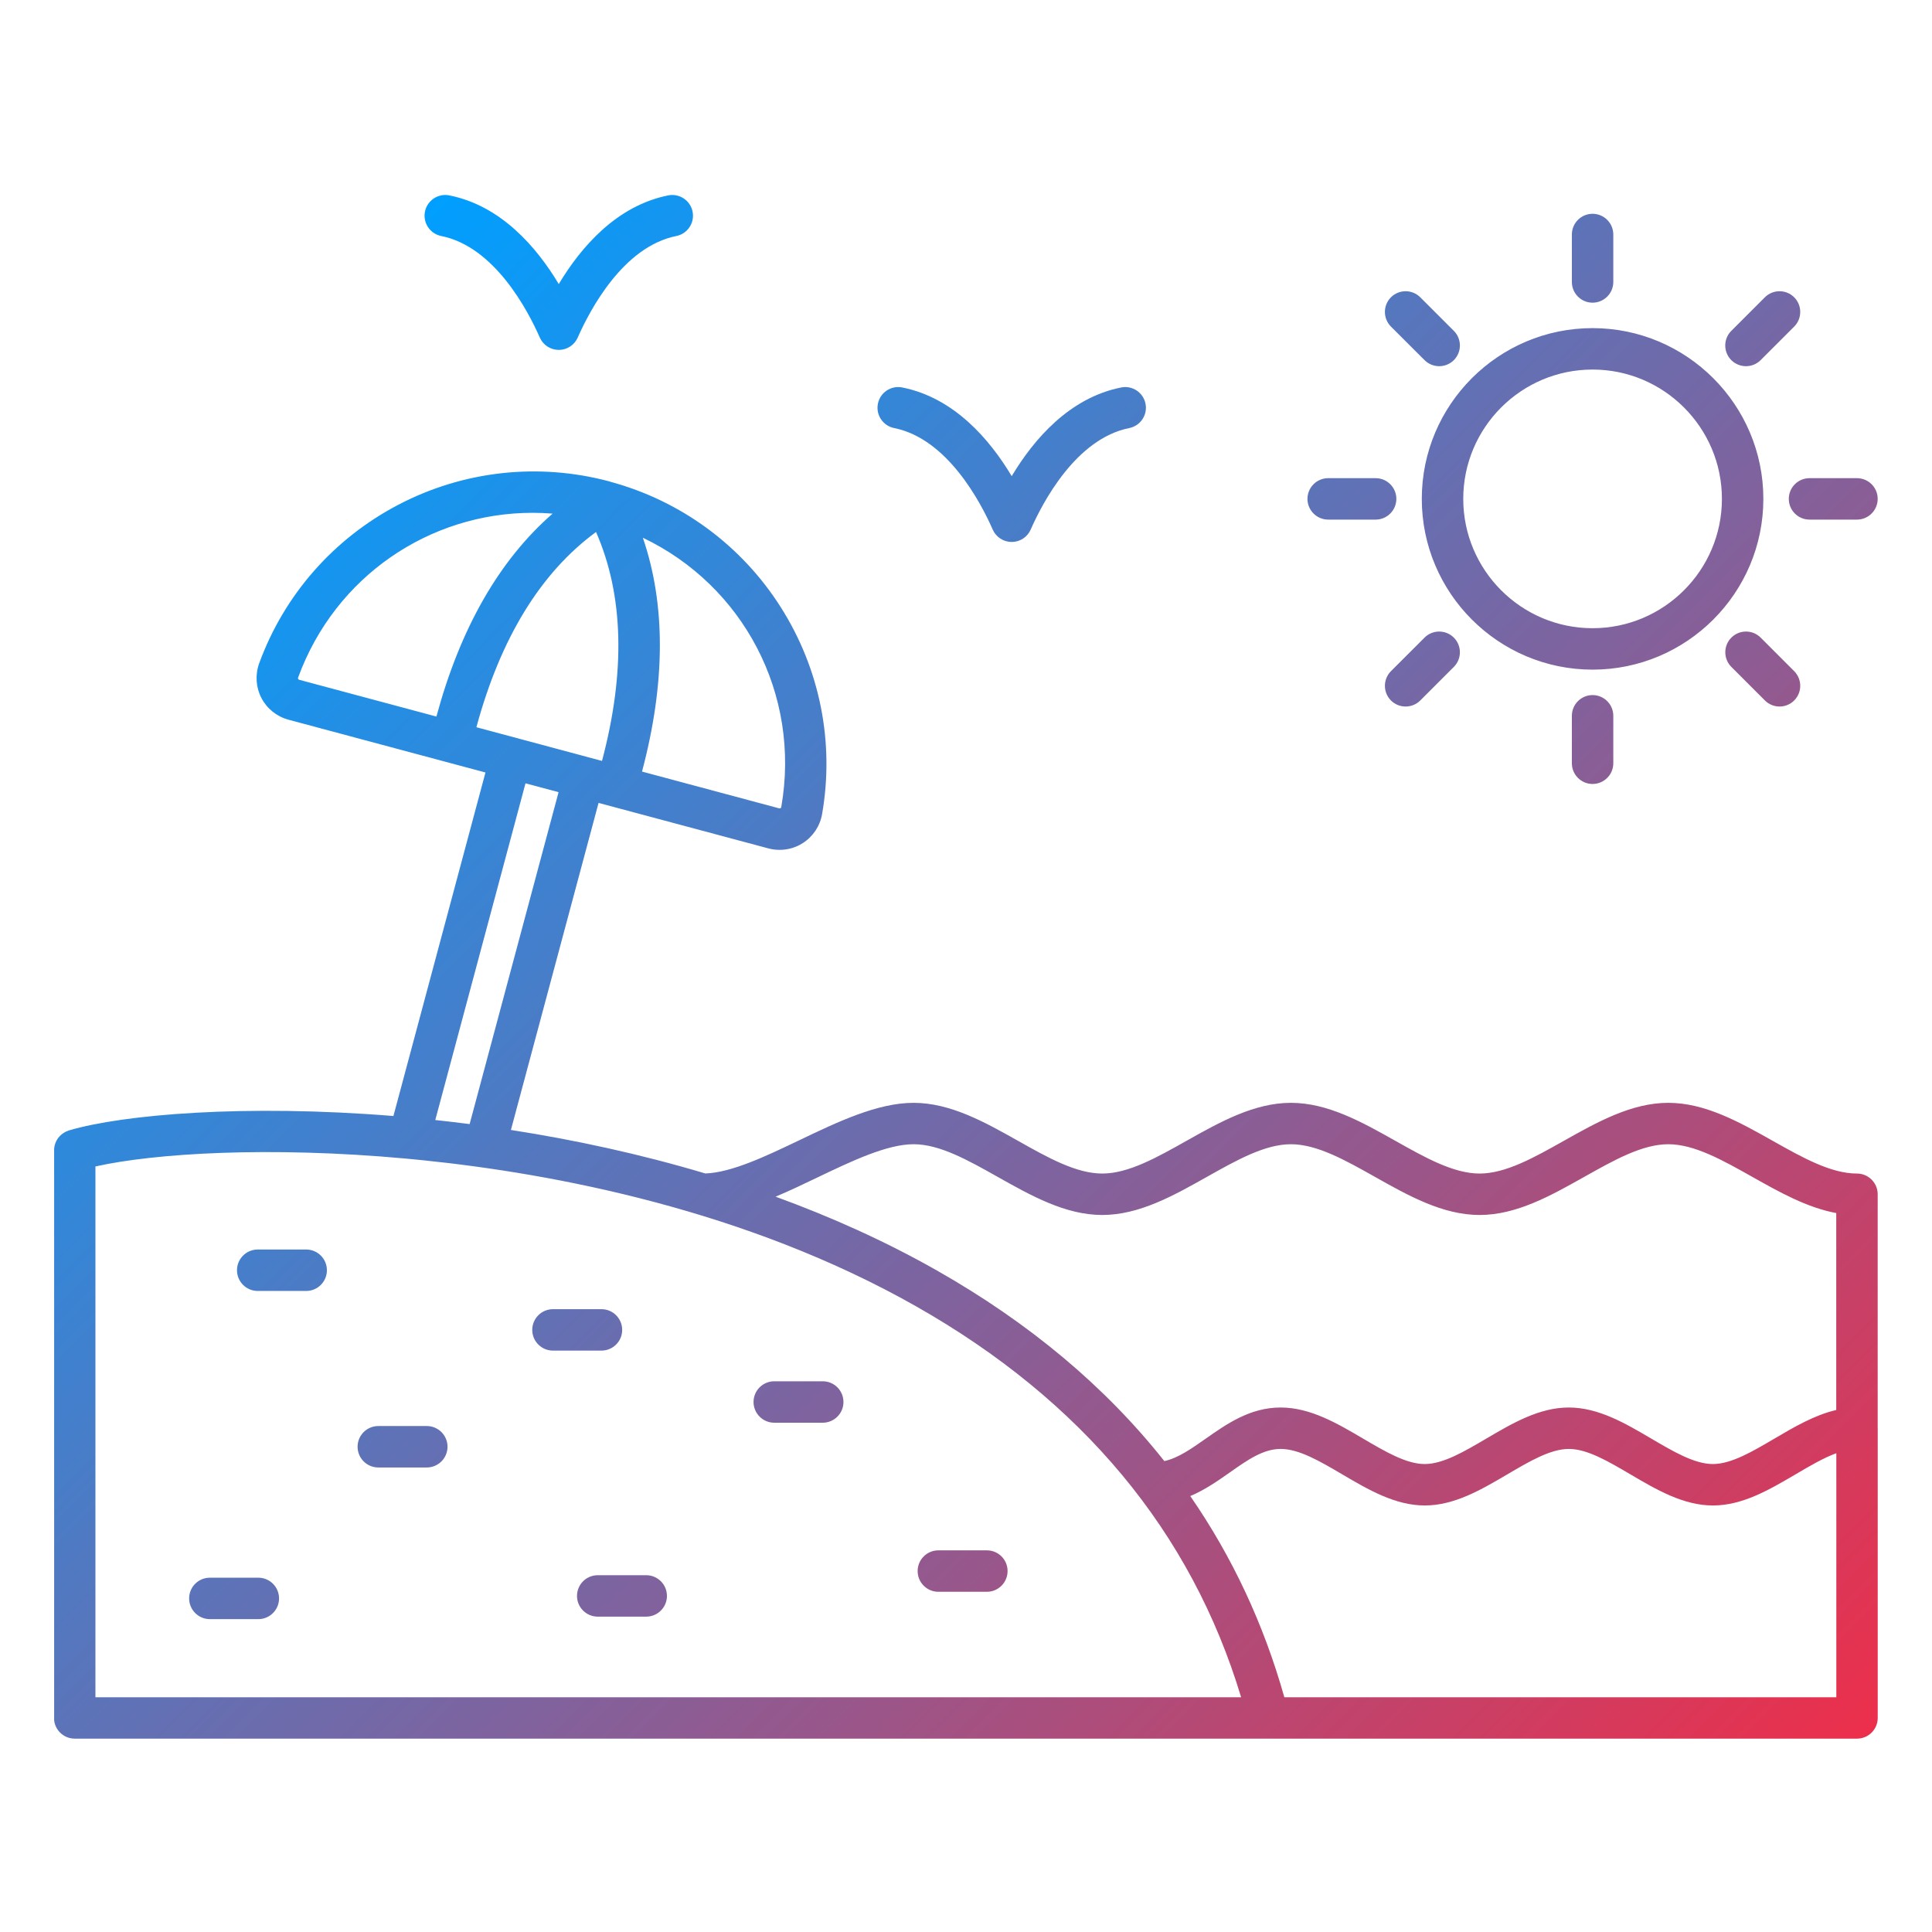 <svg xmlns="http://www.w3.org/2000/svg" xmlns:xlink="http://www.w3.org/1999/xlink" width="500" viewBox="0 0 375 375" height="500" preserveAspectRatio="xMidYMid meet"><defs><clipPath id="a6d9884aee"><path d="M 10.508 37.5 L 364.508 37.5 L 364.508 337.5 L 10.508 337.5 Z M 10.508 37.5 " clip-rule="nonzero"></path></clipPath><clipPath id="1e0b7a8db5"><path d="M 364.457 277.219 L 364.457 231.809 C 364.457 229.59 362.656 227.785 360.434 227.785 C 355.383 227.785 349.898 224.707 344.098 221.441 C 337.648 217.812 330.973 214.059 323.812 214.059 C 316.652 214.059 309.984 217.812 303.527 221.441 C 297.719 224.707 292.242 227.785 287.191 227.785 C 282.141 227.785 276.652 224.707 270.855 221.441 C 264.402 217.812 257.727 214.059 250.57 214.059 C 243.41 214.059 236.742 217.812 230.285 221.441 C 224.477 224.707 219 227.785 213.949 227.785 C 208.895 227.785 203.41 224.707 197.613 221.441 C 191.16 217.812 184.484 214.059 177.324 214.059 C 170.312 214.059 162.598 217.75 155.141 221.32 C 148.699 224.402 142.039 227.586 136.906 227.77 C 124.23 223.984 111.473 221.238 99.168 219.324 L 116.18 155.844 L 149.148 164.676 C 149.867 164.867 150.598 164.957 151.32 164.957 C 152.906 164.957 154.473 164.512 155.824 163.645 C 157.797 162.383 159.164 160.34 159.566 158.023 C 161.996 144.109 159.156 129.848 151.555 117.871 C 143.93 105.848 132.152 97.195 118.398 93.488 C 118.383 93.48 118.367 93.48 118.359 93.469 C 118.344 93.469 118.336 93.461 118.32 93.453 C 118.305 93.445 118.289 93.445 118.27 93.438 C 118.262 93.438 118.246 93.43 118.238 93.43 C 104.477 89.762 89.941 91.371 77.32 97.973 C 64.75 104.547 55.164 115.469 50.312 128.738 C 49.508 130.941 49.66 133.402 50.738 135.48 C 51.816 137.555 53.738 139.09 56.008 139.699 L 94.23 149.941 L 76.363 216.617 C 47.664 214.289 23.914 216.309 13.367 219.414 C 13.297 219.438 13.23 219.469 13.16 219.504 C 13.031 219.551 12.902 219.598 12.781 219.656 C 12.66 219.711 12.547 219.777 12.438 219.848 C 12.332 219.914 12.227 219.977 12.121 220.059 C 12.008 220.137 11.906 220.227 11.809 220.316 C 11.719 220.395 11.633 220.484 11.551 220.574 C 11.461 220.668 11.375 220.773 11.293 220.879 C 11.223 220.984 11.148 221.086 11.086 221.191 C 11.02 221.305 10.957 221.418 10.898 221.531 C 10.844 221.648 10.793 221.762 10.746 221.891 C 10.699 222.012 10.668 222.141 10.625 222.27 C 10.594 222.391 10.57 222.512 10.547 222.641 C 10.52 222.785 10.512 222.922 10.504 223.066 C 10.504 223.137 10.48 223.203 10.48 223.273 L 10.48 333.445 C 10.48 335.668 12.281 337.469 14.504 337.469 L 246.203 337.469 C 246.203 337.469 246.211 337.469 246.211 337.469 C 246.219 337.469 246.219 337.469 246.227 337.469 L 360.441 337.469 C 362.664 337.469 364.465 335.668 364.465 333.445 L 364.465 277.219 C 364.457 277.219 364.457 277.219 364.457 277.219 Z M 158.617 228.566 C 165.27 225.383 172.137 222.094 177.332 222.094 C 182.387 222.094 187.871 225.18 193.672 228.445 C 200.121 232.074 206.797 235.828 213.949 235.828 C 221.105 235.828 227.781 232.074 234.234 228.445 C 240.039 225.18 245.52 222.094 250.57 222.094 C 255.621 222.094 261.105 225.18 266.906 228.445 C 273.355 232.074 280.031 235.828 287.191 235.828 C 294.352 235.828 301.02 232.074 307.477 228.445 C 313.285 225.18 318.762 222.094 323.812 222.094 C 328.863 222.094 334.352 225.18 340.148 228.445 C 345.379 231.391 350.75 234.406 356.414 235.453 L 356.414 273.68 C 352.207 274.652 348.258 276.977 344.41 279.238 C 340.102 281.77 336.031 284.168 332.469 284.168 C 328.902 284.168 324.836 281.77 320.523 279.238 C 315.48 276.27 310.258 273.195 304.5 273.195 C 298.742 273.195 293.52 276.27 288.477 279.238 C 284.168 281.77 280.098 284.168 276.535 284.168 C 272.969 284.168 268.898 281.77 264.59 279.238 C 259.547 276.27 254.324 273.195 248.566 273.195 C 242.629 273.195 238.078 276.406 234.047 279.23 C 231.199 281.23 228.676 283.008 225.996 283.598 C 214.559 269.152 199.793 256.773 181.766 246.551 C 171.777 240.891 161.254 236.176 150.543 232.273 C 153.242 231.141 155.945 229.848 158.617 228.566 Z M 92.469 141.156 C 97.148 123.855 104.949 111.148 115.688 103.258 C 121.047 115.469 121.449 130.371 116.848 147.695 Z M 151.645 156.641 C 151.637 156.703 151.602 156.801 151.5 156.863 C 151.395 156.93 151.297 156.914 151.234 156.898 L 124.617 149.762 C 129.18 132.574 129.234 117.367 124.777 104.375 C 144.211 113.641 155.48 134.684 151.645 156.641 Z M 57.871 131.777 C 57.816 131.668 57.84 131.57 57.863 131.512 C 65.062 111.832 83.41 99.535 103.406 99.535 C 104.688 99.535 105.973 99.59 107.258 99.695 C 96.906 108.719 89.348 121.918 84.707 139.082 L 58.09 131.949 C 58.027 131.922 57.93 131.891 57.871 131.777 Z M 102 152.039 L 108.418 153.762 L 91.156 218.184 C 88.914 217.895 86.684 217.637 84.488 217.395 Z M 18.523 226.41 C 29.953 223.848 52.234 222.445 78.816 224.883 C 78.898 224.891 78.973 224.898 79.051 224.906 C 80.059 225.004 81.07 225.102 82.09 225.203 C 107.551 227.812 144.824 234.848 177.809 253.555 C 210.047 271.836 231.242 297.352 240.902 329.441 L 18.523 329.441 Z M 249.289 329.434 C 245.277 315.195 239.172 302.168 231.031 290.383 C 233.871 289.188 236.371 287.441 238.688 285.809 C 242.18 283.355 245.188 281.238 248.582 281.238 C 252.145 281.238 256.215 283.637 260.527 286.172 C 265.57 289.137 270.789 292.211 276.551 292.211 C 282.309 292.211 287.527 289.137 292.57 286.172 C 296.883 283.637 300.953 281.238 304.516 281.238 C 308.078 281.238 312.148 283.637 316.461 286.172 C 321.504 289.137 326.723 292.211 332.484 292.211 C 338.242 292.211 343.461 289.137 348.508 286.172 C 351.266 284.547 353.934 282.977 356.43 282.066 L 356.43 329.441 L 249.289 329.441 Z M 82.484 41.078 C 82.922 38.898 85.043 37.492 87.215 37.926 C 97.215 39.922 104.113 47.898 108.457 55.137 C 112.793 47.906 119.703 39.93 129.699 37.926 C 131.879 37.492 133.996 38.906 134.43 41.078 C 134.863 43.258 133.449 45.375 131.277 45.809 C 120.918 47.875 114.441 60.277 112.141 65.512 C 111.5 66.977 110.059 67.918 108.457 67.918 C 106.867 67.918 105.418 66.977 104.773 65.512 C 102.473 60.277 96 47.875 85.641 45.809 C 83.469 45.375 82.051 43.258 82.484 41.078 Z M 170.402 78.359 C 170.836 76.18 172.957 74.77 175.129 75.207 C 185.129 77.199 192.039 85.18 196.371 92.418 C 200.707 85.188 207.617 77.199 217.617 75.207 C 219.797 74.77 221.91 76.188 222.344 78.359 C 222.777 80.539 221.363 82.652 219.191 83.086 C 208.832 85.152 202.355 97.555 200.055 102.793 C 199.414 104.258 197.973 105.195 196.371 105.195 C 194.781 105.195 193.332 104.258 192.688 102.793 C 190.387 97.555 183.914 85.152 173.555 83.086 C 171.383 82.652 169.965 80.539 170.402 78.359 Z M 63.453 246.551 C 63.453 248.77 61.652 250.574 59.434 250.574 L 50.023 250.574 C 47.801 250.574 46 248.77 46 246.551 C 46 244.332 47.801 242.531 50.023 242.531 L 59.434 242.531 C 61.652 242.531 63.453 244.332 63.453 246.551 Z M 54.164 310.25 C 54.164 312.469 52.363 314.273 50.145 314.273 L 40.73 314.273 C 38.512 314.273 36.711 312.469 36.711 310.25 C 36.711 308.031 38.512 306.23 40.73 306.23 L 50.145 306.23 C 52.363 306.23 54.164 308.031 54.164 310.25 Z M 86.863 280.812 C 86.863 283.035 85.059 284.836 82.84 284.836 L 73.43 284.836 C 71.207 284.836 69.406 283.035 69.406 280.812 C 69.406 278.594 71.207 276.793 73.43 276.793 L 82.84 276.793 C 85.059 276.793 86.863 278.586 86.863 280.812 Z M 129.453 309.77 C 129.453 311.988 127.648 313.789 125.43 313.789 L 116.02 313.789 C 113.801 313.789 111.996 311.988 111.996 309.77 C 111.996 307.547 113.801 305.746 116.02 305.746 L 125.43 305.746 C 127.648 305.746 129.453 307.539 129.453 309.77 Z M 163.715 272.129 C 163.715 274.348 161.914 276.148 159.695 276.148 L 150.285 276.148 C 148.062 276.148 146.262 274.348 146.262 272.129 C 146.262 269.906 148.062 268.105 150.285 268.105 L 159.695 268.105 C 161.914 268.105 163.715 269.906 163.715 272.129 Z M 195.57 304.941 C 195.57 307.164 193.766 308.965 191.547 308.965 L 182.137 308.965 C 179.914 308.965 178.113 307.164 178.113 304.941 C 178.113 302.723 179.914 300.922 182.137 300.922 L 191.547 300.922 C 193.773 300.922 195.57 302.715 195.57 304.941 Z M 116.742 262.152 L 107.332 262.152 C 105.113 262.152 103.309 260.352 103.309 258.133 C 103.309 255.914 105.113 254.109 107.332 254.109 L 116.742 254.109 C 118.961 254.109 120.766 255.914 120.766 258.133 C 120.766 260.352 118.961 262.152 116.742 262.152 Z M 309.117 129.977 C 327.391 129.977 342.266 115.113 342.266 96.832 C 342.266 78.559 327.391 63.688 309.117 63.688 C 290.844 63.688 275.969 78.551 275.969 96.832 C 275.969 115.105 290.844 129.977 309.117 129.977 Z M 309.117 71.73 C 322.961 71.73 334.223 82.992 334.223 96.832 C 334.223 110.676 322.961 121.934 309.117 121.934 C 295.273 121.934 284.016 110.676 284.016 96.832 C 284.016 82.992 295.273 71.73 309.117 71.73 Z M 305.098 54.727 L 305.098 45.52 C 305.098 43.301 306.898 41.496 309.117 41.496 C 311.336 41.496 313.141 43.301 313.141 45.52 L 313.141 54.727 C 313.141 56.949 311.336 58.75 309.117 58.75 C 306.898 58.75 305.098 56.949 305.098 54.727 Z M 336.047 69.906 C 334.477 68.336 334.477 65.785 336.047 64.219 L 342.562 57.703 C 344.129 56.137 346.68 56.137 348.25 57.703 C 349.816 59.273 349.816 61.82 348.25 63.391 L 341.734 69.906 C 340.945 70.691 339.914 71.078 338.895 71.078 C 337.871 71.078 336.836 70.684 336.047 69.906 Z M 351.227 92.812 L 360.434 92.812 C 362.656 92.812 364.457 94.613 364.457 96.832 C 364.457 99.051 362.656 100.855 360.434 100.855 L 351.227 100.855 C 349.004 100.855 347.203 99.051 347.203 96.832 C 347.203 94.613 349.004 92.812 351.227 92.812 Z M 348.25 130.273 C 349.816 131.844 349.816 134.395 348.25 135.961 C 347.461 136.75 346.43 137.137 345.41 137.137 C 344.387 137.137 343.352 136.742 342.57 135.961 L 336.055 129.445 C 334.488 127.879 334.488 125.328 336.055 123.762 C 337.625 122.191 340.172 122.191 341.742 123.762 Z M 309.117 134.914 C 311.336 134.914 313.141 136.719 313.141 138.938 L 313.141 148.145 C 313.141 150.367 311.336 152.168 309.117 152.168 C 306.898 152.168 305.098 150.367 305.098 148.145 L 305.098 138.938 C 305.098 136.719 306.898 134.914 309.117 134.914 Z M 282.188 123.762 C 283.758 125.328 283.758 127.879 282.188 129.445 L 275.672 135.961 C 274.883 136.75 273.855 137.137 272.824 137.137 C 271.797 137.137 270.766 136.742 269.984 135.961 C 268.418 134.395 268.418 131.844 269.984 130.273 L 276.5 123.762 C 278.07 122.191 280.621 122.191 282.188 123.762 Z M 253.777 96.832 C 253.777 94.613 255.582 92.812 257.801 92.812 L 267.012 92.812 C 269.23 92.812 271.031 94.613 271.031 96.832 C 271.031 99.051 269.23 100.855 267.012 100.855 L 257.801 100.855 C 255.582 100.855 253.777 99.051 253.777 96.832 Z M 269.984 63.391 C 268.418 61.82 268.418 59.273 269.984 57.703 C 271.555 56.137 274.105 56.137 275.672 57.703 L 282.188 64.219 C 283.758 65.785 283.758 68.336 282.188 69.906 C 281.398 70.691 280.371 71.078 279.348 71.078 C 278.328 71.078 277.289 70.684 276.508 69.906 Z M 269.984 63.391 " clip-rule="nonzero"></path></clipPath><linearGradient x1="42.168" gradientTransform="matrix(0.804, 0, 0, 0.804, -18.443, -18.237)" y1="63.126" x2="448.677" gradientUnits="userSpaceOnUse" y2="469.634" id="6ad91a69e5"><stop stop-opacity="1" stop-color="rgb(0%, 62.399%, 100%)" offset="0"></stop><stop stop-opacity="1" stop-color="rgb(0%, 62.399%, 100%)" offset="0.062"></stop><stop stop-opacity="1" stop-color="rgb(0%, 62.399%, 100%)" offset="0.094"></stop><stop stop-opacity="1" stop-color="rgb(0%, 62.399%, 100%)" offset="0.109"></stop><stop stop-opacity="1" stop-color="rgb(0.162%, 62.321%, 99.875%)" offset="0.117"></stop><stop stop-opacity="1" stop-color="rgb(0.734%, 62.048%, 99.437%)" offset="0.121"></stop><stop stop-opacity="1" stop-color="rgb(1.144%, 61.855%, 99.126%)" offset="0.125"></stop><stop stop-opacity="1" stop-color="rgb(1.553%, 61.659%, 98.813%)" offset="0.129"></stop><stop stop-opacity="1" stop-color="rgb(1.964%, 61.465%, 98.5%)" offset="0.133"></stop><stop stop-opacity="1" stop-color="rgb(2.373%, 61.27%, 98.187%)" offset="0.137"></stop><stop stop-opacity="1" stop-color="rgb(2.782%, 61.075%, 97.874%)" offset="0.141"></stop><stop stop-opacity="1" stop-color="rgb(3.191%, 60.88%, 97.562%)" offset="0.145"></stop><stop stop-opacity="1" stop-color="rgb(3.601%, 60.686%, 97.25%)" offset="0.148"></stop><stop stop-opacity="1" stop-color="rgb(4.01%, 60.49%, 96.938%)" offset="0.152"></stop><stop stop-opacity="1" stop-color="rgb(4.42%, 60.297%, 96.625%)" offset="0.156"></stop><stop stop-opacity="1" stop-color="rgb(4.829%, 60.101%, 96.312%)" offset="0.16"></stop><stop stop-opacity="1" stop-color="rgb(5.24%, 59.906%, 95.999%)" offset="0.164"></stop><stop stop-opacity="1" stop-color="rgb(5.649%, 59.711%, 95.686%)" offset="0.168"></stop><stop stop-opacity="1" stop-color="rgb(6.058%, 59.517%, 95.375%)" offset="0.172"></stop><stop stop-opacity="1" stop-color="rgb(6.467%, 59.322%, 95.062%)" offset="0.176"></stop><stop stop-opacity="1" stop-color="rgb(6.877%, 59.128%, 94.749%)" offset="0.18"></stop><stop stop-opacity="1" stop-color="rgb(7.286%, 58.932%, 94.437%)" offset="0.184"></stop><stop stop-opacity="1" stop-color="rgb(7.697%, 58.737%, 94.124%)" offset="0.188"></stop><stop stop-opacity="1" stop-color="rgb(8.105%, 58.542%, 93.811%)" offset="0.191"></stop><stop stop-opacity="1" stop-color="rgb(8.516%, 58.348%, 93.5%)" offset="0.195"></stop><stop stop-opacity="1" stop-color="rgb(8.925%, 58.153%, 93.187%)" offset="0.199"></stop><stop stop-opacity="1" stop-color="rgb(9.335%, 57.959%, 92.874%)" offset="0.203"></stop><stop stop-opacity="1" stop-color="rgb(9.744%, 57.764%, 92.561%)" offset="0.207"></stop><stop stop-opacity="1" stop-color="rgb(10.153%, 57.568%, 92.249%)" offset="0.211"></stop><stop stop-opacity="1" stop-color="rgb(10.562%, 57.373%, 91.936%)" offset="0.215"></stop><stop stop-opacity="1" stop-color="rgb(10.973%, 57.179%, 91.624%)" offset="0.219"></stop><stop stop-opacity="1" stop-color="rgb(11.382%, 56.984%, 91.312%)" offset="0.223"></stop><stop stop-opacity="1" stop-color="rgb(11.792%, 56.79%, 90.999%)" offset="0.227"></stop><stop stop-opacity="1" stop-color="rgb(12.201%, 56.595%, 90.686%)" offset="0.23"></stop><stop stop-opacity="1" stop-color="rgb(12.611%, 56.4%, 90.373%)" offset="0.234"></stop><stop stop-opacity="1" stop-color="rgb(13.02%, 56.204%, 90.06%)" offset="0.238"></stop><stop stop-opacity="1" stop-color="rgb(13.429%, 56.01%, 89.749%)" offset="0.242"></stop><stop stop-opacity="1" stop-color="rgb(13.838%, 55.815%, 89.436%)" offset="0.246"></stop><stop stop-opacity="1" stop-color="rgb(14.249%, 55.621%, 89.124%)" offset="0.25"></stop><stop stop-opacity="1" stop-color="rgb(14.658%, 55.426%, 88.811%)" offset="0.254"></stop><stop stop-opacity="1" stop-color="rgb(15.068%, 55.231%, 88.498%)" offset="0.258"></stop><stop stop-opacity="1" stop-color="rgb(15.477%, 55.035%, 88.185%)" offset="0.262"></stop><stop stop-opacity="1" stop-color="rgb(15.887%, 54.842%, 87.874%)" offset="0.266"></stop><stop stop-opacity="1" stop-color="rgb(16.296%, 54.646%, 87.561%)" offset="0.27"></stop><stop stop-opacity="1" stop-color="rgb(16.705%, 54.453%, 87.248%)" offset="0.273"></stop><stop stop-opacity="1" stop-color="rgb(17.114%, 54.257%, 86.935%)" offset="0.277"></stop><stop stop-opacity="1" stop-color="rgb(17.525%, 54.063%, 86.623%)" offset="0.281"></stop><stop stop-opacity="1" stop-color="rgb(17.934%, 53.868%, 86.31%)" offset="0.285"></stop><stop stop-opacity="1" stop-color="rgb(18.344%, 53.673%, 85.997%)" offset="0.289"></stop><stop stop-opacity="1" stop-color="rgb(18.753%, 53.477%, 85.684%)" offset="0.293"></stop><stop stop-opacity="1" stop-color="rgb(19.164%, 53.284%, 85.373%)" offset="0.297"></stop><stop stop-opacity="1" stop-color="rgb(19.572%, 53.088%, 85.06%)" offset="0.301"></stop><stop stop-opacity="1" stop-color="rgb(19.981%, 52.895%, 84.747%)" offset="0.305"></stop><stop stop-opacity="1" stop-color="rgb(20.39%, 52.699%, 84.435%)" offset="0.309"></stop><stop stop-opacity="1" stop-color="rgb(20.801%, 52.504%, 84.122%)" offset="0.312"></stop><stop stop-opacity="1" stop-color="rgb(21.21%, 52.309%, 83.809%)" offset="0.316"></stop><stop stop-opacity="1" stop-color="rgb(21.62%, 52.115%, 83.498%)" offset="0.32"></stop><stop stop-opacity="1" stop-color="rgb(22.029%, 51.92%, 83.185%)" offset="0.324"></stop><stop stop-opacity="1" stop-color="rgb(22.44%, 51.726%, 82.872%)" offset="0.328"></stop><stop stop-opacity="1" stop-color="rgb(22.849%, 51.53%, 82.559%)" offset="0.332"></stop><stop stop-opacity="1" stop-color="rgb(23.259%, 51.335%, 82.246%)" offset="0.336"></stop><stop stop-opacity="1" stop-color="rgb(23.668%, 51.14%, 81.934%)" offset="0.34"></stop><stop stop-opacity="1" stop-color="rgb(24.077%, 50.946%, 81.622%)" offset="0.344"></stop><stop stop-opacity="1" stop-color="rgb(24.486%, 50.751%, 81.31%)" offset="0.348"></stop><stop stop-opacity="1" stop-color="rgb(24.896%, 50.557%, 80.997%)" offset="0.352"></stop><stop stop-opacity="1" stop-color="rgb(25.305%, 50.362%, 80.684%)" offset="0.355"></stop><stop stop-opacity="1" stop-color="rgb(25.716%, 50.166%, 80.371%)" offset="0.359"></stop><stop stop-opacity="1" stop-color="rgb(26.125%, 49.971%, 80.058%)" offset="0.363"></stop><stop stop-opacity="1" stop-color="rgb(26.535%, 49.777%, 79.747%)" offset="0.367"></stop><stop stop-opacity="1" stop-color="rgb(26.944%, 49.582%, 79.434%)" offset="0.371"></stop><stop stop-opacity="1" stop-color="rgb(27.353%, 49.388%, 79.121%)" offset="0.375"></stop><stop stop-opacity="1" stop-color="rgb(27.762%, 49.193%, 78.809%)" offset="0.379"></stop><stop stop-opacity="1" stop-color="rgb(28.172%, 48.997%, 78.496%)" offset="0.383"></stop><stop stop-opacity="1" stop-color="rgb(28.581%, 48.802%, 78.183%)" offset="0.387"></stop><stop stop-opacity="1" stop-color="rgb(28.992%, 48.608%, 77.872%)" offset="0.391"></stop><stop stop-opacity="1" stop-color="rgb(29.401%, 48.413%, 77.559%)" offset="0.395"></stop><stop stop-opacity="1" stop-color="rgb(29.811%, 48.219%, 77.246%)" offset="0.398"></stop><stop stop-opacity="1" stop-color="rgb(30.22%, 48.024%, 76.933%)" offset="0.402"></stop><stop stop-opacity="1" stop-color="rgb(30.629%, 47.829%, 76.62%)" offset="0.406"></stop><stop stop-opacity="1" stop-color="rgb(31.038%, 47.633%, 76.308%)" offset="0.41"></stop><stop stop-opacity="1" stop-color="rgb(31.448%, 47.44%, 75.996%)" offset="0.414"></stop><stop stop-opacity="1" stop-color="rgb(31.857%, 47.244%, 75.684%)" offset="0.418"></stop><stop stop-opacity="1" stop-color="rgb(32.268%, 47.05%, 75.371%)" offset="0.422"></stop><stop stop-opacity="1" stop-color="rgb(32.677%, 46.855%, 75.058%)" offset="0.426"></stop><stop stop-opacity="1" stop-color="rgb(33.087%, 46.66%, 74.745%)" offset="0.43"></stop><stop stop-opacity="1" stop-color="rgb(33.496%, 46.465%, 74.432%)" offset="0.434"></stop><stop stop-opacity="1" stop-color="rgb(33.905%, 46.271%, 74.121%)" offset="0.438"></stop><stop stop-opacity="1" stop-color="rgb(34.314%, 46.075%, 73.808%)" offset="0.441"></stop><stop stop-opacity="1" stop-color="rgb(34.724%, 45.882%, 73.495%)" offset="0.445"></stop><stop stop-opacity="1" stop-color="rgb(35.133%, 45.686%, 73.183%)" offset="0.449"></stop><stop stop-opacity="1" stop-color="rgb(35.544%, 45.491%, 72.87%)" offset="0.453"></stop><stop stop-opacity="1" stop-color="rgb(35.953%, 45.296%, 72.557%)" offset="0.457"></stop><stop stop-opacity="1" stop-color="rgb(36.363%, 45.102%, 72.244%)" offset="0.461"></stop><stop stop-opacity="1" stop-color="rgb(36.772%, 44.907%, 71.931%)" offset="0.465"></stop><stop stop-opacity="1" stop-color="rgb(37.183%, 44.713%, 71.62%)" offset="0.469"></stop><stop stop-opacity="1" stop-color="rgb(37.592%, 44.518%, 71.307%)" offset="0.473"></stop><stop stop-opacity="1" stop-color="rgb(38%, 44.322%, 70.995%)" offset="0.477"></stop><stop stop-opacity="1" stop-color="rgb(38.409%, 44.127%, 70.682%)" offset="0.48"></stop><stop stop-opacity="1" stop-color="rgb(38.82%, 43.933%, 70.369%)" offset="0.484"></stop><stop stop-opacity="1" stop-color="rgb(39.229%, 43.738%, 70.056%)" offset="0.488"></stop><stop stop-opacity="1" stop-color="rgb(39.639%, 43.544%, 69.745%)" offset="0.492"></stop><stop stop-opacity="1" stop-color="rgb(40.048%, 43.349%, 69.432%)" offset="0.496"></stop><stop stop-opacity="1" stop-color="rgb(40.459%, 43.153%, 69.119%)" offset="0.5"></stop><stop stop-opacity="1" stop-color="rgb(40.868%, 42.958%, 68.806%)" offset="0.504"></stop><stop stop-opacity="1" stop-color="rgb(41.277%, 42.764%, 68.494%)" offset="0.508"></stop><stop stop-opacity="1" stop-color="rgb(41.685%, 42.569%, 68.181%)" offset="0.512"></stop><stop stop-opacity="1" stop-color="rgb(42.096%, 42.375%, 67.87%)" offset="0.516"></stop><stop stop-opacity="1" stop-color="rgb(42.505%, 42.18%, 67.557%)" offset="0.52"></stop><stop stop-opacity="1" stop-color="rgb(42.915%, 41.985%, 67.244%)" offset="0.523"></stop><stop stop-opacity="1" stop-color="rgb(43.324%, 41.789%, 66.931%)" offset="0.527"></stop><stop stop-opacity="1" stop-color="rgb(43.735%, 41.595%, 66.618%)" offset="0.531"></stop><stop stop-opacity="1" stop-color="rgb(44.144%, 41.4%, 66.306%)" offset="0.535"></stop><stop stop-opacity="1" stop-color="rgb(44.553%, 41.206%, 65.994%)" offset="0.539"></stop><stop stop-opacity="1" stop-color="rgb(44.962%, 41.011%, 65.681%)" offset="0.543"></stop><stop stop-opacity="1" stop-color="rgb(45.372%, 40.816%, 65.369%)" offset="0.547"></stop><stop stop-opacity="1" stop-color="rgb(45.781%, 40.62%, 65.056%)" offset="0.551"></stop><stop stop-opacity="1" stop-color="rgb(46.191%, 40.427%, 64.743%)" offset="0.555"></stop><stop stop-opacity="1" stop-color="rgb(46.6%, 40.231%, 64.43%)" offset="0.559"></stop><stop stop-opacity="1" stop-color="rgb(47.011%, 40.038%, 64.119%)" offset="0.562"></stop><stop stop-opacity="1" stop-color="rgb(47.42%, 39.842%, 63.806%)" offset="0.566"></stop><stop stop-opacity="1" stop-color="rgb(47.829%, 39.647%, 63.493%)" offset="0.57"></stop><stop stop-opacity="1" stop-color="rgb(48.238%, 39.452%, 63.181%)" offset="0.574"></stop><stop stop-opacity="1" stop-color="rgb(48.648%, 39.258%, 62.868%)" offset="0.578"></stop><stop stop-opacity="1" stop-color="rgb(49.057%, 39.062%, 62.555%)" offset="0.582"></stop><stop stop-opacity="1" stop-color="rgb(49.467%, 38.869%, 62.244%)" offset="0.586"></stop><stop stop-opacity="1" stop-color="rgb(49.876%, 38.673%, 61.931%)" offset="0.59"></stop><stop stop-opacity="1" stop-color="rgb(50.287%, 38.478%, 61.618%)" offset="0.594"></stop><stop stop-opacity="1" stop-color="rgb(50.696%, 38.283%, 61.305%)" offset="0.598"></stop><stop stop-opacity="1" stop-color="rgb(51.106%, 38.089%, 60.992%)" offset="0.602"></stop><stop stop-opacity="1" stop-color="rgb(51.515%, 37.894%, 60.68%)" offset="0.605"></stop><stop stop-opacity="1" stop-color="rgb(51.924%, 37.7%, 60.368%)" offset="0.609"></stop><stop stop-opacity="1" stop-color="rgb(52.333%, 37.505%, 60.056%)" offset="0.613"></stop><stop stop-opacity="1" stop-color="rgb(52.744%, 37.311%, 59.743%)" offset="0.617"></stop><stop stop-opacity="1" stop-color="rgb(53.152%, 37.115%, 59.43%)" offset="0.621"></stop><stop stop-opacity="1" stop-color="rgb(53.563%, 36.92%, 59.117%)" offset="0.625"></stop><stop stop-opacity="1" stop-color="rgb(53.972%, 36.725%, 58.804%)" offset="0.629"></stop><stop stop-opacity="1" stop-color="rgb(54.382%, 36.531%, 58.492%)" offset="0.633"></stop><stop stop-opacity="1" stop-color="rgb(54.791%, 36.336%, 58.179%)" offset="0.637"></stop><stop stop-opacity="1" stop-color="rgb(55.2%, 36.142%, 57.867%)" offset="0.641"></stop><stop stop-opacity="1" stop-color="rgb(55.609%, 35.947%, 57.555%)" offset="0.645"></stop><stop stop-opacity="1" stop-color="rgb(56.02%, 35.751%, 57.242%)" offset="0.648"></stop><stop stop-opacity="1" stop-color="rgb(56.429%, 35.556%, 56.929%)" offset="0.652"></stop><stop stop-opacity="1" stop-color="rgb(56.839%, 35.362%, 56.616%)" offset="0.656"></stop><stop stop-opacity="1" stop-color="rgb(57.248%, 35.167%, 56.303%)" offset="0.66"></stop><stop stop-opacity="1" stop-color="rgb(57.658%, 34.973%, 55.992%)" offset="0.664"></stop><stop stop-opacity="1" stop-color="rgb(58.067%, 34.778%, 55.679%)" offset="0.668"></stop><stop stop-opacity="1" stop-color="rgb(58.476%, 34.583%, 55.367%)" offset="0.672"></stop><stop stop-opacity="1" stop-color="rgb(58.885%, 34.387%, 55.054%)" offset="0.676"></stop><stop stop-opacity="1" stop-color="rgb(59.296%, 34.193%, 54.741%)" offset="0.68"></stop><stop stop-opacity="1" stop-color="rgb(59.705%, 33.998%, 54.428%)" offset="0.684"></stop><stop stop-opacity="1" stop-color="rgb(60.115%, 33.804%, 54.117%)" offset="0.688"></stop><stop stop-opacity="1" stop-color="rgb(60.524%, 33.609%, 53.804%)" offset="0.691"></stop><stop stop-opacity="1" stop-color="rgb(60.934%, 33.414%, 53.491%)" offset="0.695"></stop><stop stop-opacity="1" stop-color="rgb(61.343%, 33.218%, 53.178%)" offset="0.699"></stop><stop stop-opacity="1" stop-color="rgb(61.752%, 33.025%, 52.866%)" offset="0.703"></stop><stop stop-opacity="1" stop-color="rgb(62.161%, 32.829%, 52.553%)" offset="0.707"></stop><stop stop-opacity="1" stop-color="rgb(62.572%, 32.635%, 52.242%)" offset="0.711"></stop><stop stop-opacity="1" stop-color="rgb(62.981%, 32.44%, 51.929%)" offset="0.715"></stop><stop stop-opacity="1" stop-color="rgb(63.391%, 32.245%, 51.616%)" offset="0.719"></stop><stop stop-opacity="1" stop-color="rgb(63.8%, 32.05%, 51.303%)" offset="0.723"></stop><stop stop-opacity="1" stop-color="rgb(64.211%, 31.856%, 50.99%)" offset="0.727"></stop><stop stop-opacity="1" stop-color="rgb(64.619%, 31.66%, 50.677%)" offset="0.73"></stop><stop stop-opacity="1" stop-color="rgb(65.03%, 31.467%, 50.366%)" offset="0.734"></stop><stop stop-opacity="1" stop-color="rgb(65.439%, 31.271%, 50.053%)" offset="0.738"></stop><stop stop-opacity="1" stop-color="rgb(65.848%, 31.076%, 49.741%)" offset="0.742"></stop><stop stop-opacity="1" stop-color="rgb(66.257%, 30.881%, 49.428%)" offset="0.746"></stop><stop stop-opacity="1" stop-color="rgb(66.667%, 30.687%, 49.115%)" offset="0.75"></stop><stop stop-opacity="1" stop-color="rgb(67.076%, 30.492%, 48.802%)" offset="0.754"></stop><stop stop-opacity="1" stop-color="rgb(67.487%, 30.298%, 48.491%)" offset="0.758"></stop><stop stop-opacity="1" stop-color="rgb(67.896%, 30.103%, 48.178%)" offset="0.762"></stop><stop stop-opacity="1" stop-color="rgb(68.306%, 29.907%, 47.865%)" offset="0.766"></stop><stop stop-opacity="1" stop-color="rgb(68.715%, 29.712%, 47.552%)" offset="0.77"></stop><stop stop-opacity="1" stop-color="rgb(69.124%, 29.518%, 47.24%)" offset="0.773"></stop><stop stop-opacity="1" stop-color="rgb(69.533%, 29.323%, 46.927%)" offset="0.777"></stop><stop stop-opacity="1" stop-color="rgb(69.943%, 29.129%, 46.616%)" offset="0.781"></stop><stop stop-opacity="1" stop-color="rgb(70.352%, 28.934%, 46.303%)" offset="0.785"></stop><stop stop-opacity="1" stop-color="rgb(70.763%, 28.738%, 45.99%)" offset="0.789"></stop><stop stop-opacity="1" stop-color="rgb(71.172%, 28.543%, 45.677%)" offset="0.793"></stop><stop stop-opacity="1" stop-color="rgb(71.582%, 28.349%, 45.364%)" offset="0.797"></stop><stop stop-opacity="1" stop-color="rgb(71.991%, 28.154%, 45.052%)" offset="0.801"></stop><stop stop-opacity="1" stop-color="rgb(72.4%, 27.96%, 44.739%)" offset="0.805"></stop><stop stop-opacity="1" stop-color="rgb(72.809%, 27.765%, 44.426%)" offset="0.809"></stop><stop stop-opacity="1" stop-color="rgb(73.219%, 27.57%, 44.115%)" offset="0.812"></stop><stop stop-opacity="1" stop-color="rgb(73.628%, 27.374%, 43.802%)" offset="0.816"></stop><stop stop-opacity="1" stop-color="rgb(74.039%, 27.18%, 43.489%)" offset="0.82"></stop><stop stop-opacity="1" stop-color="rgb(74.448%, 26.985%, 43.176%)" offset="0.824"></stop><stop stop-opacity="1" stop-color="rgb(74.858%, 26.791%, 42.863%)" offset="0.828"></stop><stop stop-opacity="1" stop-color="rgb(75.267%, 26.596%, 42.551%)" offset="0.832"></stop><stop stop-opacity="1" stop-color="rgb(75.676%, 26.401%, 42.239%)" offset="0.836"></stop><stop stop-opacity="1" stop-color="rgb(76.085%, 26.205%, 41.927%)" offset="0.84"></stop><stop stop-opacity="1" stop-color="rgb(76.495%, 26.012%, 41.614%)" offset="0.844"></stop><stop stop-opacity="1" stop-color="rgb(76.904%, 25.816%, 41.301%)" offset="0.848"></stop><stop stop-opacity="1" stop-color="rgb(77.315%, 25.623%, 40.988%)" offset="0.852"></stop><stop stop-opacity="1" stop-color="rgb(77.724%, 25.427%, 40.675%)" offset="0.855"></stop><stop stop-opacity="1" stop-color="rgb(78.134%, 25.232%, 40.364%)" offset="0.859"></stop><stop stop-opacity="1" stop-color="rgb(78.543%, 25.037%, 40.051%)" offset="0.863"></stop><stop stop-opacity="1" stop-color="rgb(78.954%, 24.843%, 39.738%)" offset="0.867"></stop><stop stop-opacity="1" stop-color="rgb(79.362%, 24.648%, 39.426%)" offset="0.871"></stop><stop stop-opacity="1" stop-color="rgb(79.771%, 24.454%, 39.113%)" offset="0.875"></stop><stop stop-opacity="1" stop-color="rgb(80.18%, 24.258%, 38.8%)" offset="0.879"></stop><stop stop-opacity="1" stop-color="rgb(80.591%, 24.063%, 38.489%)" offset="0.883"></stop><stop stop-opacity="1" stop-color="rgb(81%, 23.868%, 38.176%)" offset="0.887"></stop><stop stop-opacity="1" stop-color="rgb(81.41%, 23.674%, 37.863%)" offset="0.891"></stop><stop stop-opacity="1" stop-color="rgb(81.819%, 23.479%, 37.55%)" offset="0.895"></stop><stop stop-opacity="1" stop-color="rgb(82.23%, 23.285%, 37.238%)" offset="0.898"></stop><stop stop-opacity="1" stop-color="rgb(82.639%, 23.09%, 36.925%)" offset="0.902"></stop><stop stop-opacity="1" stop-color="rgb(83.047%, 22.894%, 36.613%)" offset="0.906"></stop><stop stop-opacity="1" stop-color="rgb(83.456%, 22.699%, 36.301%)" offset="0.91"></stop><stop stop-opacity="1" stop-color="rgb(83.867%, 22.505%, 35.988%)" offset="0.914"></stop><stop stop-opacity="1" stop-color="rgb(84.276%, 22.31%, 35.675%)" offset="0.918"></stop><stop stop-opacity="1" stop-color="rgb(84.686%, 22.116%, 35.362%)" offset="0.922"></stop><stop stop-opacity="1" stop-color="rgb(85.095%, 21.921%, 35.049%)" offset="0.926"></stop><stop stop-opacity="1" stop-color="rgb(85.506%, 21.725%, 34.738%)" offset="0.93"></stop><stop stop-opacity="1" stop-color="rgb(85.915%, 21.53%, 34.425%)" offset="0.934"></stop><stop stop-opacity="1" stop-color="rgb(86.324%, 21.336%, 34.113%)" offset="0.938"></stop><stop stop-opacity="1" stop-color="rgb(86.732%, 21.141%, 33.8%)" offset="0.941"></stop><stop stop-opacity="1" stop-color="rgb(87.143%, 20.947%, 33.487%)" offset="0.945"></stop><stop stop-opacity="1" stop-color="rgb(87.552%, 20.752%, 33.174%)" offset="0.949"></stop><stop stop-opacity="1" stop-color="rgb(87.962%, 20.557%, 32.863%)" offset="0.953"></stop><stop stop-opacity="1" stop-color="rgb(88.371%, 20.361%, 32.55%)" offset="0.957"></stop><stop stop-opacity="1" stop-color="rgb(88.782%, 20.168%, 32.237%)" offset="0.961"></stop><stop stop-opacity="1" stop-color="rgb(89.191%, 19.972%, 31.924%)" offset="0.965"></stop><stop stop-opacity="1" stop-color="rgb(89.6%, 19.778%, 31.612%)" offset="0.969"></stop><stop stop-opacity="1" stop-color="rgb(90.009%, 19.583%, 31.299%)" offset="0.973"></stop><stop stop-opacity="1" stop-color="rgb(90.419%, 19.389%, 30.986%)" offset="0.977"></stop><stop stop-opacity="1" stop-color="rgb(90.828%, 19.194%, 30.673%)" offset="0.98"></stop><stop stop-opacity="1" stop-color="rgb(91.238%, 18.999%, 30.362%)" offset="0.984"></stop><stop stop-opacity="1" stop-color="rgb(91.647%, 18.803%, 30.049%)" offset="0.988"></stop><stop stop-opacity="1" stop-color="rgb(92.058%, 18.61%, 29.736%)" offset="0.992"></stop><stop stop-opacity="1" stop-color="rgb(92.278%, 18.504%, 29.567%)" offset="0.996"></stop><stop stop-opacity="1" stop-color="rgb(92.499%, 18.399%, 29.399%)" offset="1"></stop></linearGradient></defs><g clip-path="url(#a6d9884aee)"><g clip-path="url(#1e0b7a8db5)"><path fill="url(#6ad91a69e5)" d="M 10.508 37.5 L 10.508 337.469 L 364.465 337.469 L 364.465 37.5 Z M 10.508 37.5 " fill-rule="nonzero"></path></g></g></svg>